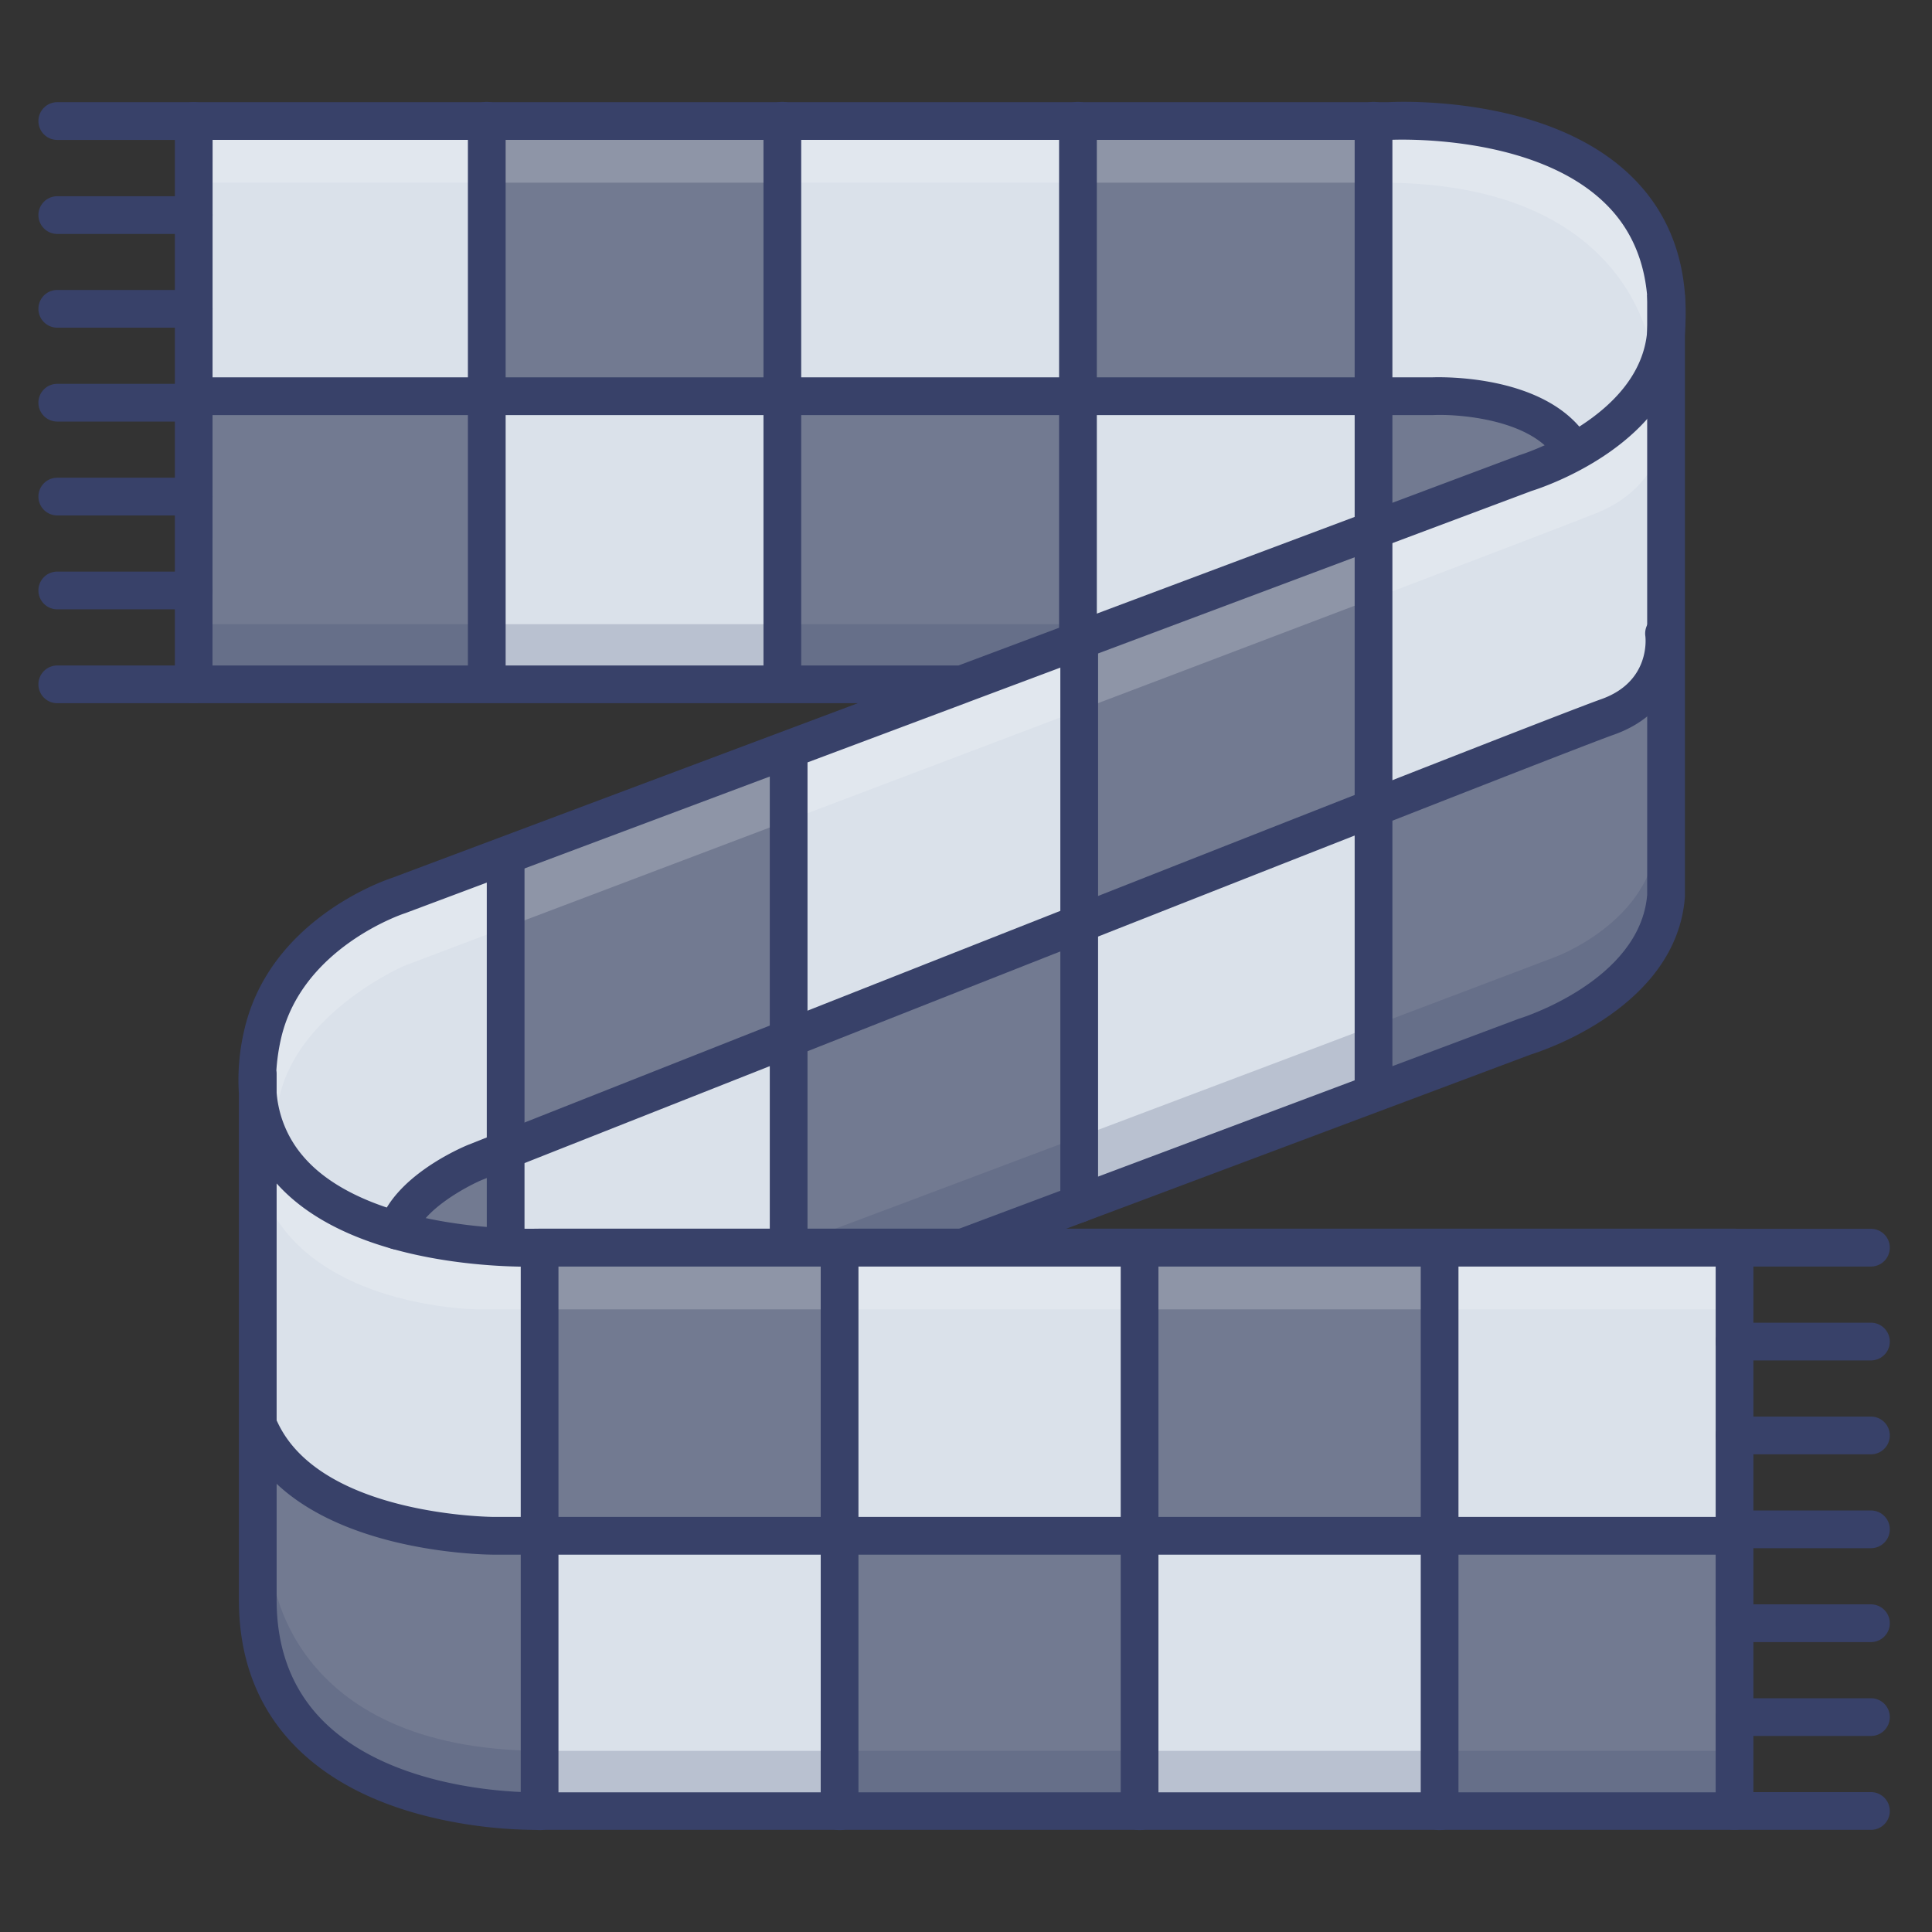<svg xmlns="http://www.w3.org/2000/svg"  viewBox="0 0 512 512" width="256px" height="256px"><rect x="0" y="0" width="512" height="512" fill="#333333" stroke="none"/><g data-name="&lt;编组&gt;"><polygon fill="#727a91" points="459.67 407 459.67 479.93 381.51 479.93 381.51 407 459.51 407 459.67 407"/><polygon fill="#dae1ea" points="459.67 330.65 459.67 407 459.51 407 381.51 407 381.51 331 381.51 330.65 459.67 330.65"/><path fill="#727a91" d="M441.52,169.56v67.78c-2.06,26.75-37.32,37.33-37.32,37.33l-40,15L364,289V214.09c33-13,57.37-22.46,62-24.09,13.76-4.86,15.07-16.27,15.07-20.44Z"/><path fill="#dae1ea" d="M441.07,169.56c0,4.17-1.31,15.58-15.07,20.44-4.63,1.63-29,11.13-62,24.09V140.46l40.2-15.08a73.67,73.67,0,0,0,12.87-5.61c10.3-5.65,23.23-15.83,24.45-31.71v81.5Z"/><path fill="#dae1ea" d="M441.52,78.15v9.91c-1.22,15.88-14.15,26.06-24.45,31.71l-.56-1C407,103.71,379.59,105,379.59,105H364V32.08h4s69.29-4.13,73.48,46Z"/><path fill="#727a91" d="M416.51,118.73l.56,1a73.67,73.67,0,0,1-12.87,5.61L364,140.46V105h15.59S407,103.71,416.51,118.73Z"/><rect width="79.51" height="72.93" x="302" y="407" fill="#dae1ea"/><polygon fill="#727a91" points="381.51 331 381.51 407 302 407 302 331 302 330.65 381.51 330.65 381.51 331"/><path fill="#dae1ea" d="M364,289l.24.65L286,319v-74.2c27.7-10.92,55-21.66,78-30.7Z"/><path fill="#727a91" d="M364,140.46v73.63c-23,9-50.3,19.78-78,30.7V170l-.1-.26h0Z"/><polygon fill="#dae1ea" points="364 140 364 140.46 285.94 169.73 285.67 169 285.67 105 364 105 364 140"/><rect width="78.33" height="72.92" x="285.67" y="32.08" fill="#727a91"/><rect width="79.5" height="72.93" x="222.5" y="407" fill="#727a91"/><polygon fill="#dae1ea" points="302 331 302 407 222.5 407 222.5 332 222.5 330.65 254.92 330.65 302 330.65 302 331"/><path fill="#727a91" d="M286,244.79V319l-31.08,11.65H209V275.18Z"/><path fill="#dae1ea" d="M286,170v74.79l-77,30.39V200l-.47-1.24,46.39-17.4,31-11.62Z"/><polygon fill="#727a91" points="285.67 169 285.94 169.73 285.9 169.74 254.92 181.36 207.33 181.36 207.33 181 207.33 105 285.67 105 285.67 169"/><rect width="78.34" height="72.92" x="207.33" y="32.08" fill="#dae1ea"/><rect width="79.5" height="72.93" x="143" y="407" fill="#dae1ea"/><polygon fill="#727a91" points="222.5 332 222.5 407 143 407 143 332 143 330.65 209 330.65 222.5 330.65 222.5 332"/><path fill="#dae1ea" d="M209,329v1.65H143s-3.52.14-9-.12L134,329V304.83l75-29.65Z"/><path fill="#727a91" d="M209,200v75.18l-75,29.65V227l-.1-.26,74.63-28Z"/><polygon fill="#dae1ea" points="207.33 181 207.33 181.36 129 181.36 129 181 129 105 207.33 105 207.33 181"/><rect width="78.33" height="72.92" x="129" y="32.08" fill="#727a91"/><path fill="#727a91" d="M143,407v72.93h0s-74.64,2.33-74.64-56V379H69c13,28,61.92,28,61.92,28Z"/><path fill="#dae1ea" d="M143,332v75H130.92S82,407,69,379h-.68V289.57c1.7,21.28,19.24,31.58,36.89,36.55a131.36,131.36,0,0,0,28.72,4.41c5.51.26,9,.12,9,.12h0Z"/><path fill="#727a91" d="M134,304.83V329l-.07,1.53a131.36,131.36,0,0,1-28.72-4.41C108.42,315.23,126,308,126,308Z"/><path fill="#dae1ea" d="M68.32,289.57a51.26,51.26,0,0,1,1.16-14.9c6-27.74,36.16-37.33,36.16-37.33l28.26-10.6.1.26v77.83L126,308s-17.58,7.23-20.79,18.12C87.56,321.15,70,310.85,68.32,289.57Z"/><polygon fill="#727a91" points="129 181 129 181.36 51.33 181.36 51.33 105 129 105 129 181"/><rect width="77.67" height="72.92" x="51.33" y="32.08" fill="#dae1ea"/></g><path fill="#fff" d="M68.33,286.33S66,331,143.67,331H459v16H127S56,347,68.33,286.33Z" opacity=".2"/><path fill="#fff" d="M438.23,96.41s-3-48-72-48H50.89v-16H366.23S451.23,27.41,438.23,96.41Z" opacity=".2"/><path fill="#384169" d="M297,165.41H51.23v16H255Z" opacity=".2"/><path fill="#fff" d="M441.75,98.38S448,126,423,136,107,256,107,256s-39.22,17-33.11,48.5C73.89,304.5,52,263,98,239S412,121.67,412,121.67,441.5,111.75,441.75,98.38Z" opacity=".2"/><path fill="#384169" d="M439,224c-3,21-27,29.67-27,29.67S300.37,296.05,207,331c18.56-.22,27.51,1.08,46.07,1.72,76.65-29,157.29-59.66,169.93-64.72C448,258,439,224,439,224Z" opacity=".2"/><path fill="#384169" d="M72,416s3,48,72,48H459.33v16H144S59,485,72,416Z" opacity=".2"/><g><path fill="#384169" d="M141.75,484.94A122.44,122.44,0,0,1,120,482.82c-17.39-3.27-31.13-9.7-40.83-19.11C68.65,453.5,63.31,440.12,63.31,424V289.85a56.92,56.92,0,0,1,1.28-16.24c6.38-29.54,36.77-40.13,39.4-41l123.35-46.26h-176a5,5,0,0,1-5-5V32.08a5,5,0,0,1,5-5H367.9c3.28-.18,43.36-1.82,65.18,20.38,10.2,10.38,14.72,24.17,13.42,41-2.23,29.1-37.53,40.69-40.69,41.67L256.78,186l-.22.09L107.39,242l-.24.08c-.27.09-27.5,9.12-32.78,33.61a53,53,0,0,0-1.13,8,5.1,5.1,0,0,1,.07.87v5a29.39,29.39,0,0,0,6.87,16.68c9,10.75,25.43,15.46,37.59,17.51a136.15,136.15,0,0,0,25,1.86H459.67a5,5,0,0,1,5,5V479.93a5,5,0,0,1-5,5H141.75ZM73.31,313.62V424c0,13.36,4.32,24.33,12.84,32.58,19.93,19.32,56.28,18.41,56.65,18.4H454.67V335.65H143.05C139.9,335.76,94.17,337,73.31,313.62Zm-17-137.26H254L402.44,120.7l.32-.11c.32-.09,32-10,33.77-32.91,1.06-13.8-2.49-25-10.56-33.19-19.06-19.42-57.25-17.44-57.63-17.42h-312Z"/><path fill="#384169" d="M256.68,335.32,253.17,326l149.27-56,.32-.1c.31-.1,31.84-9.9,33.76-32.74v-159h10V237.34c0,.13,0,.26,0,.39-2.23,29.1-37.52,40.69-40.69,41.67Z"/><path fill="#384169" d="M495.82,335.65H459.67a5,5,0,1,1,0-10h36.15a5,5,0,1,1,0,10Z"/><path fill="#384169" d="M495.82,360.53H459.67a5,5,0,0,1,0-10h36.15a5,5,0,0,1,0,10Z"/><path fill="#384169" d="M495.82,460.05H459.67a5,5,0,0,1,0-10h36.15a5,5,0,0,1,0,10Z"/><path fill="#384169" d="M495.82,410.29H459.67a5,5,0,0,1,0-10h36.15a5,5,0,0,1,0,10Z"/><path fill="#384169" d="M495.82,385.41H459.67a5,5,0,0,1,0-10h36.15a5,5,0,0,1,0,10Z"/><path fill="#384169" d="M495.82,435.17H459.67a5,5,0,0,1,0-10h36.15a5,5,0,0,1,0,10Z"/><path fill="#384169" d="M495.82,484.93H459.67a5,5,0,0,1,0-10h36.15a5,5,0,0,1,0,10Z"/><path fill="#384169" d="M51.33,37.08H15.18a5,5,0,0,1,0-10H51.33a5,5,0,0,1,0,10Z"/><path fill="#384169" d="M51.33,62H15.18a5,5,0,0,1,0-10H51.33a5,5,0,0,1,0,10Z"/><path fill="#384169" d="M51.33,161.48H15.18a5,5,0,0,1,0-10H51.33a5,5,0,1,1,0,10Z"/><path fill="#384169" d="M51.33,111.72H15.18a5,5,0,0,1,0-10H51.33a5,5,0,1,1,0,10Z"/><path fill="#384169" d="M51.33,86.84H15.18a5,5,0,0,1,0-10H51.33a5,5,0,1,1,0,10Z"/><path fill="#384169" d="M51.33,136.6H15.18a5,5,0,0,1,0-10H51.33a5,5,0,1,1,0,10Z"/><path fill="#384169" d="M51.33,186.36H15.18a5,5,0,0,1,0-10H51.33a5,5,0,0,1,0,10Z"/><path fill="#384169" d="M459.51,412H130.92c-2.13,0-52.27-.35-66.46-30.89a5,5,0,0,1,9.08-4.22C85.06,401.71,130.46,402,130.92,402H459.51a5,5,0,0,1,0,10Z"/><path fill="#384169" d="M381.51,485a5,5,0,0,1-5-5V331a5,5,0,0,1,10,0V480A5,5,0,0,1,381.51,485Z"/><path fill="#384169" d="M302,485a5,5,0,0,1-5-5V331a5,5,0,0,1,10,0V480A5,5,0,0,1,302,485Z"/><path fill="#384169" d="M222.5,485a5,5,0,0,1-5-5V332a5,5,0,0,1,10,0V480A5,5,0,0,1,222.5,485Z"/><path fill="#384169" d="M143,485a5,5,0,0,1-5-5V332a5,5,0,0,1,10,0V480A5,5,0,0,1,143,485Z"/><path fill="#384169" d="M105.21,331.12a5,5,0,0,1-4.8-6.42c3.78-12.81,21.66-20.49,23.69-21.32,11.62-4.6,283.34-112.13,300.24-118.09,13.05-4.61,11.76-16.18,11.7-16.67a5,5,0,1,1,9.92-1.24c.87,6.92-1.85,21.53-18.3,27.33-16.71,5.91-297,116.82-299.82,117.94-3.92,1.63-15.78,7.91-17.84,14.88A5,5,0,0,1,105.21,331.12Z"/><path fill="#384169" d="M364,294a5,5,0,0,1-5-5V140a5,5,0,0,1,10,0V289A5,5,0,0,1,364,294Z"/><path fill="#384169" d="M286,324a5,5,0,0,1-5-5V170a5,5,0,0,1,10,0V319A5,5,0,0,1,286,324Z"/><path fill="#384169" d="M209,334a5,5,0,0,1-5-5V200a5,5,0,0,1,10,0V329A5,5,0,0,1,209,334Z"/><path fill="#384169" d="M134,334a5,5,0,0,1-5-5V227a5,5,0,0,1,10,0V329A5,5,0,0,1,134,334Z"/><path fill="#384169" d="M416.51,123.73a5,5,0,0,1-4.22-2.32c-6.53-10.26-25.66-11.73-32.47-11.41H51a5,5,0,0,1,0-10H379.48c2.44-.09,30.52-.83,41.25,16a5,5,0,0,1-4.22,7.68Z"/><path fill="#384169" d="M129,186a5,5,0,0,1-5-5V32a5,5,0,0,1,10,0V181A5,5,0,0,1,129,186Z"/><path fill="#384169" d="M207.33,186a5,5,0,0,1-5-5V32a5,5,0,0,1,10,0V181A5,5,0,0,1,207.33,186Z"/><path fill="#384169" d="M285.67,174a5,5,0,0,1-5-5V32a5,5,0,0,1,10,0V169A5,5,0,0,1,285.67,174Z"/><path fill="#384169" d="M364,145a5,5,0,0,1-5-5V32a5,5,0,0,1,10,0V140A5,5,0,0,1,364,145Z"/></g></svg>